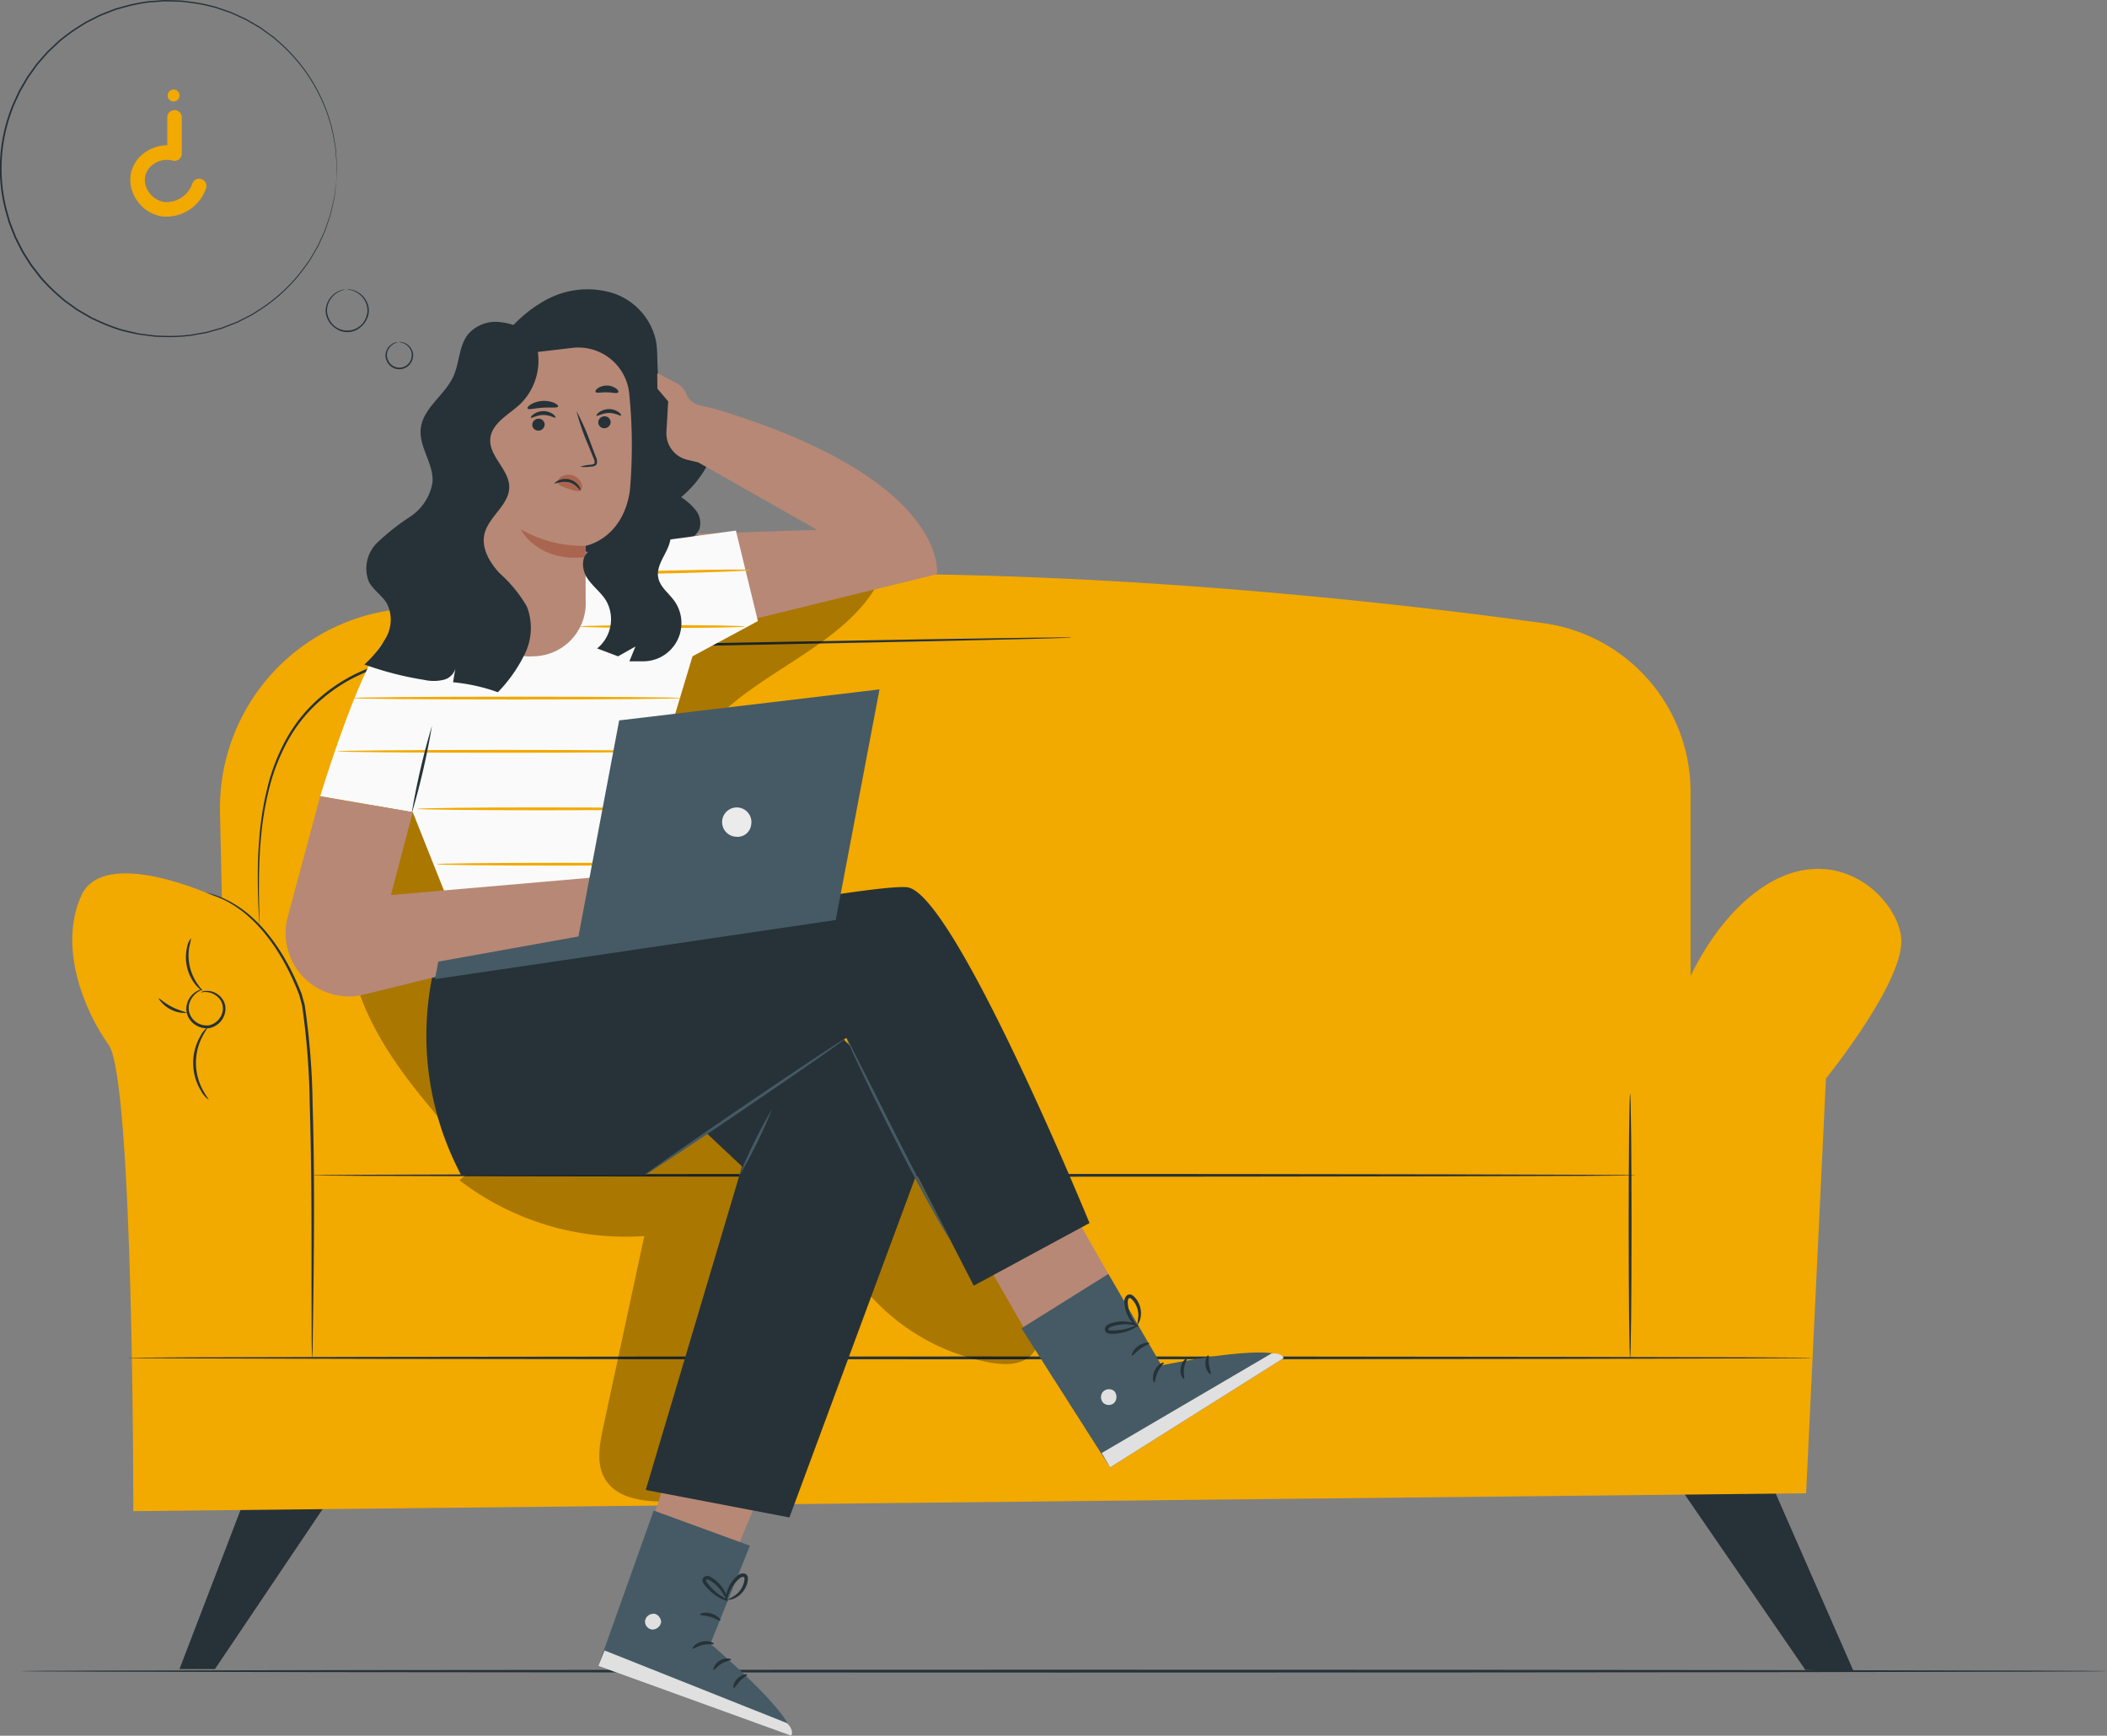 <svg xmlns="http://www.w3.org/2000/svg" width="225" height="185.372" viewBox="0 0 225 185.372">
  <rect x="0" y="0" width="225" height="185.372" fill="#808080" stroke="none"/>
  <g id="Grupo_432" data-name="Grupo 432" transform="translate(-41.578 -161.901)">
    <g id="Floor" transform="translate(43.777 340.222)">
      <g id="Grupo_22" data-name="Grupo 22" transform="translate(0)">
        <g id="Grupo_21" data-name="Grupo 21">
          <path id="Trazado_12" data-name="Trazado 12" d="M268.165,469.091c0,.084-49.879.151-111.4.151-61.537,0-111.405-.067-111.405-.151s49.869-.151,111.405-.151C218.286,468.94,268.165,469.007,268.165,469.091Z" transform="translate(-45.365 -468.94)" fill="#263238"/>
        </g>
      </g>
    </g>
    <g id="Character" transform="translate(49.301 192.786)">
      <g id="Grupo_189" data-name="Grupo 189">
        <g id="Grupo_57" data-name="Grupo 57" transform="translate(0 29.266)">
          <g id="Grupo_23" data-name="Grupo 23" transform="translate(170.697 96.824)">
            <path id="Trazado_13" data-name="Trazado 13" d="M348.789,432.656l14.377,20.906,5.139.121-9.423-21.5Z" transform="translate(-348.789 -432.185)" fill="#263238"/>
          </g>
          <g id="Grupo_24" data-name="Grupo 24" transform="translate(11.441 98.362)">
            <path id="Trazado_14" data-name="Trazado 14" d="M82.149,434.835l-7.574,19.742h3.787l13.229-19.656Z" transform="translate(-74.575 -434.835)" fill="#263238"/>
          </g>
          <g id="Grupo_25" data-name="Grupo 25" transform="translate(15.766 1.131)">
            <path id="Trazado_15" data-name="Trazado 15" d="M82.027,292.9l.555,25.545a6.753,6.753,0,0,0,6.6,6.6l142.982,3.183a6.752,6.752,0,0,0,6.9-6.75V290.711a18.183,18.183,0,0,0-15.7-18.019c-26.174-3.6-80.16-9.134-123.789-1.269A21.353,21.353,0,0,0,82.027,292.9Z" transform="translate(-82.022 -267.419)" fill="#f2a900"/>
          </g>
          <g id="Grupo_26" data-name="Grupo 26" transform="translate(0 32.633)">
            <path id="Trazado_16" data-name="Trazado 16" d="M70,324.57s-11.78-5.452-14.189,0,.268,12.145,2.945,15.893,2.634,49.8,2.634,49.8l178.633-1.909,2.117-44.3s8.567-10.55,8.032-15.1-7.764-11.172-16.063-4.381-10.441,20.979-10.441,20.979L81.248,346.621S81.719,326.681,70,324.57Z" transform="translate(-54.876 -321.66)" fill="#f2a900"/>
          </g>
          <g id="Grupo_28" data-name="Grupo 28" transform="translate(25.624 65.218)">
            <g id="Grupo_27" data-name="Grupo 27">
              <path id="Trazado_17" data-name="Trazado 17" d="M240.348,377.917c0,.084-31.645.152-70.673.152S99,378,99,377.917s31.638-.151,70.679-.151S240.348,377.834,240.348,377.917Z" transform="translate(-98.996 -377.766)" fill="#263238"/>
            </g>
          </g>
          <g id="Grupo_30" data-name="Grupo 30" transform="translate(14.287 35.182)">
            <g id="Grupo_29" data-name="Grupo 29">
              <path id="Trazado_18" data-name="Trazado 18" d="M90.813,375.733a.485.485,0,0,1-.017-.14c0-.111-.01-.246-.017-.411-.014-.362-.026-.9-.031-1.582,0-1.4-.008-3.381-.015-5.818-.007-4.911.035-11.7-.189-19.185a81.794,81.794,0,0,0-.817-10.5l-.307-1.139c-.146-.365-.287-.728-.44-1.079-.307-.7-.62-1.376-.963-2.008a21.218,21.218,0,0,0-2.174-3.344,15.621,15.621,0,0,0-2.307-2.34,12.224,12.224,0,0,0-2.088-1.343,21.091,21.091,0,0,0-1.971-.793.516.516,0,0,1,.138.026l.4.1a8.916,8.916,0,0,1,1.486.556,11.841,11.841,0,0,1,2.141,1.316,15.445,15.445,0,0,1,2.368,2.338,21.1,21.1,0,0,1,2.23,3.36c.351.635.671,1.314.986,2.021.157.353.3.717.451,1.086q.16.583.326,1.181a79.07,79.07,0,0,1,.846,10.548c.224,7.5.149,14.284.1,19.2-.034,2.436-.062,4.417-.082,5.817l-.026,1.581-.012.411A.5.5,0,0,1,90.813,375.733Z" transform="translate(-79.477 -326.048)" fill="#263238"/>
            </g>
          </g>
          <g id="Grupo_32" data-name="Grupo 32" transform="translate(12.171 45.523)">
            <g id="Grupo_31" data-name="Grupo 31">
              <path id="Trazado_19" data-name="Trazado 19" d="M77.4,344.156a.856.856,0,0,1,.475-.148,1.97,1.97,0,0,1,1.31.365,2,2,0,0,1,.639.723,1.815,1.815,0,0,1,.17,1.1,2.161,2.161,0,0,1-1.669,1.781,2.207,2.207,0,0,1-2.206-1.052,1.932,1.932,0,0,1-.282-1.077,2.215,2.215,0,0,1,1.238-1.871.908.908,0,0,1,.482-.121c.007.026-.164.069-.427.225a2.2,2.2,0,0,0-.843.936,1.8,1.8,0,0,0,.07,1.762,1.951,1.951,0,0,0,1.914.9,1.9,1.9,0,0,0,1.448-1.529,1.648,1.648,0,0,0-.66-1.61,1.981,1.981,0,0,0-1.178-.42C77.573,344.124,77.405,344.183,77.4,344.156Z" transform="translate(-75.833 -343.855)" fill="#263238"/>
            </g>
          </g>
          <g id="Grupo_34" data-name="Grupo 34" transform="translate(12.904 49.546)">
            <g id="Grupo_33" data-name="Grupo 33">
              <path id="Trazado_20" data-name="Trazado 20" d="M78.735,358.523a2.772,2.772,0,0,1-.807-.952,5.7,5.7,0,0,1-.07-5.818,2.765,2.765,0,0,1,.785-.971c.039.031-.265.4-.6,1.072a6.1,6.1,0,0,0,.067,5.611C78.462,358.132,78.774,358.491,78.735,358.523Z" transform="translate(-77.094 -350.781)" fill="#263238"/>
            </g>
          </g>
          <g id="Grupo_36" data-name="Grupo 36" transform="translate(12.131 40.045)">
            <g id="Grupo_35" data-name="Grupo 35">
              <path id="Trazado_21" data-name="Trazado 21" d="M76.31,334.423a5.638,5.638,0,0,1-.178.868,5.364,5.364,0,0,0,.847,3.99c.3.444.549.684.515.721s-.321-.159-.686-.592a4.689,4.689,0,0,1-.885-4.167A1.792,1.792,0,0,1,76.31,334.423Z" transform="translate(-75.763 -334.422)" fill="#263238"/>
            </g>
          </g>
          <g id="Grupo_38" data-name="Grupo 38" transform="translate(9.193 46.466)">
            <g id="Grupo_37" data-name="Grupo 37">
              <path id="Trazado_22" data-name="Trazado 22" d="M70.71,345.482c.067-.06.607.485,1.43.908s1.575.564,1.563.653a3.417,3.417,0,0,1-2.994-1.561Z" transform="translate(-70.704 -345.477)" fill="#263238"/>
            </g>
          </g>
          <g id="Grupo_40" data-name="Grupo 40" transform="translate(5.861 84.715)">
            <g id="Grupo_39" data-name="Grupo 39">
              <path id="Trazado_23" data-name="Trazado 23" d="M244.948,411.488c0,.083-40.294.151-89.986.151-49.71,0-89.995-.068-89.995-.151s40.285-.152,89.995-.152C204.654,411.336,244.948,411.4,244.948,411.488Z" transform="translate(-64.967 -411.336)" fill="#263238"/>
            </g>
          </g>
          <g id="Grupo_42" data-name="Grupo 42" transform="translate(166.204 56.669)">
            <g id="Grupo_41" data-name="Grupo 41">
              <path id="Trazado_24" data-name="Trazado 24" d="M341.2,363.046c.083,0,.151,6.308.151,14.089s-.068,14.09-.151,14.09-.152-6.307-.152-14.09S341.12,363.046,341.2,363.046Z" transform="translate(-341.052 -363.046)" fill="#263238"/>
            </g>
          </g>
          <g id="Grupo_44" data-name="Grupo 44" transform="translate(19.808 7.929)">
            <g id="Grupo_43" data-name="Grupo 43">
              <path id="Trazado_25" data-name="Trazado 25" d="M175.876,279.133s-.094.012-.276.021l-.812.03-3.122.088-11.485.265-37.892.762c-3.7.089-7.318.078-10.792.308a36.4,36.4,0,0,0-9.828,1.794,17.37,17.37,0,0,0-7.472,4.9,16.27,16.27,0,0,0-2.288,3.384,21.415,21.415,0,0,0-1.421,3.5,32.8,32.8,0,0,0-1.175,6.407c-.178,1.915-.2,3.575-.208,4.929s.024,2.407.039,3.121c.008.347.013.616.017.812s0,.277,0,.277-.014-.093-.026-.276-.027-.465-.048-.811c-.035-.713-.084-1.766-.1-3.123s-.006-3.019.157-4.944a32.6,32.6,0,0,1,1.139-6.454,21.573,21.573,0,0,1,1.419-3.548,16.428,16.428,0,0,1,2.307-3.442,17.589,17.589,0,0,1,7.567-5,36.53,36.53,0,0,1,9.9-1.827c3.492-.235,7.107-.225,10.806-.314l37.894-.674,11.487-.17,3.123-.031h.813C175.782,279.125,175.876,279.133,175.876,279.133Z" transform="translate(-88.983 -279.123)" fill="#263238"/>
            </g>
          </g>
          <g id="Grupo_46" data-name="Grupo 46" transform="translate(59.196 27.647)">
            <g id="Grupo_45" data-name="Grupo 45" transform="translate(0)">
              <path id="Trazado_26" data-name="Trazado 26" d="M158.58,313.261c.01.026-.193.1-.492.323a2.667,2.667,0,0,0-.9,1.257A2.257,2.257,0,0,0,157.51,317a2.354,2.354,0,0,0,4.246-1.012,2.257,2.257,0,0,0-.686-2.072,2.664,2.664,0,0,0-1.371-.716c-.368-.066-.583-.038-.585-.066a1.216,1.216,0,0,1,.6-.051,2.62,2.62,0,0,1,1.5.677,2.651,2.651,0,0,1,.676.945,2.388,2.388,0,0,1,.137,1.334,2.618,2.618,0,0,1-4.741,1.13,2.39,2.39,0,0,1-.479-1.252,2.649,2.649,0,0,1,.177-1.148,2.622,2.622,0,0,1,1.034-1.281A1.22,1.22,0,0,1,158.58,313.261Z" transform="translate(-156.803 -313.075)" fill="#263238"/>
            </g>
          </g>
          <g id="Grupo_48" data-name="Grupo 48" transform="translate(57.894 32.881)">
            <g id="Grupo_47" data-name="Grupo 47">
              <path id="Trazado_27" data-name="Trazado 27" d="M155.192,332.087a7.143,7.143,0,0,1-.441-1.717,9.955,9.955,0,0,1,.091-4.286,5.876,5.876,0,0,1,2.5-3.45,3.921,3.921,0,0,1,1.216-.493,1.212,1.212,0,0,1,.478-.045,7.194,7.194,0,0,0-1.579.718,5.99,5.99,0,0,0-2.327,3.351,10.863,10.863,0,0,0-.171,4.173C155.1,331.414,155.238,332.077,155.192,332.087Z" transform="translate(-154.559 -322.087)" fill="#263238"/>
            </g>
          </g>
          <g id="Grupo_50" data-name="Grupo 50" transform="translate(58.882 18.861)">
            <g id="Grupo_49" data-name="Grupo 49">
              <path id="Trazado_28" data-name="Trazado 28" d="M158.02,297.948a13.779,13.779,0,0,0-.855,1.281,5.086,5.086,0,0,0,1.495,6.551,13.554,13.554,0,0,0,1.327.782,1.026,1.026,0,0,1-.415-.09,4.366,4.366,0,0,1-1.036-.518,5.053,5.053,0,0,1-1.559-6.829,4.378,4.378,0,0,1,.709-.916C157.883,298.02,158.008,297.935,158.02,297.948Z" transform="translate(-156.261 -297.947)" fill="#263238"/>
            </g>
          </g>
          <g id="Grupo_52" data-name="Grupo 52" transform="translate(54.018 30.433)">
            <g id="Grupo_51" data-name="Grupo 51">
              <path id="Trazado_29" data-name="Trazado 29" d="M153.978,317.927a29.541,29.541,0,0,0-3.15.709,29.432,29.432,0,0,0-2.939,1.338,8.457,8.457,0,0,1,6.089-2.047Z" transform="translate(-147.887 -317.872)" fill="#263238"/>
            </g>
          </g>
          <g id="Grupo_54" data-name="Grupo 54" transform="translate(41.344 58.567)" opacity="0.3">
            <g id="Grupo_53" data-name="Grupo 53">
              <path id="Trazado_30" data-name="Trazado 30" d="M126.063,373.645A29.167,29.167,0,0,0,145.8,379.6l-4.4,20.483c-.391,1.822-.754,3.848.2,5.45,1.335,2.246,4.441,2.47,7.053,2.434,2.909-.04,5.94-.11,8.519-1.457,3.654-1.908,5.614-5.947,7.032-9.817s2.64-8.013,5.557-10.926a22.67,22.67,0,0,0,12.863,7.326c1.455.268,3.1.348,4.266-.563a4.061,4.061,0,0,0,1.2-4.007,11.948,11.948,0,0,0-1.9-3.945l-8.5-13.185c-1.15-1.784-2.408-3.663-4.353-4.514a10.672,10.672,0,0,0-4.919-.5,226.751,226.751,0,0,0-41.16,6.224" transform="translate(-126.063 -366.313)"/>
            </g>
          </g>
          <g id="Grupo_56" data-name="Grupo 56" transform="translate(29.316)" opacity="0.3">
            <g id="Grupo_55" data-name="Grupo 55">
              <path id="Trazado_31" data-name="Trazado 31" d="M162.806,266.012c-3.438,9.083-16.274,11.166-20.782,19.768-4.457,8.505,1.069,19.771-3.523,28.2-1.7,3.123-4.619,5.454-6.28,8.6-1.118,2.117-1.7,4.633-3.5,6.207-2.1,1.834-5.359,1.8-7.885.613a19.489,19.489,0,0,1-6.269-5.442c-3.37-4-6.535-8.317-8.11-13.3-2.71-8.582-.226-18.283,5.211-25.454s13.515-12,22.035-14.9,17.536-3.994,26.5-4.833" transform="translate(-105.354 -265.471)"/>
            </g>
          </g>
        </g>
        <g id="Grupo_188" data-name="Grupo 188" transform="translate(22.778)">
          <g id="Grupo_58" data-name="Grupo 58" transform="translate(22.696)">
            <path id="Trazado_32" data-name="Trazado 32" d="M133.176,221a14.151,14.151,0,0,1,5.208-4.829,9.253,9.253,0,0,1,6.962-.7,6.914,6.914,0,0,1,4.66,5.018c.368,1.861-.128,3.941.833,5.577,1.106,1.882,3.772,2.478,4.708,4.451a4.3,4.3,0,0,1-.281,3.792,11.774,11.774,0,0,1-2.551,2.982,6.337,6.337,0,0,1,1.591,1.432,2.179,2.179,0,0,1,.338,2.033,2.978,2.978,0,0,1-1.721,1.393,17.193,17.193,0,0,1-10.276.965c-.917-.2-1.967-.448-2.722.109" transform="translate(-133.176 -215.079)" fill="#263238"/>
          </g>
          <g id="Grupo_59" data-name="Grupo 59" transform="translate(39.68 8.966)">
            <path id="Trazado_33" data-name="Trazado 33" d="M168.687,234.361l-1.878,5.69,12.7,7.205-12.768.413.955,10.353,24.592-6.037s1.475-10.029-23.6-17.625l-1.764-.415a2,2,0,0,1-1.4-1.217h0a2.151,2.151,0,0,0-1.005-1.12l-2.095-1.093.015,1.662,1.151,1.354-.184,3.212a2.906,2.906,0,0,0,2.231,3.029l1.176.278" transform="translate(-162.419 -230.517)" fill="#b78876"/>
          </g>
          <g id="Grupo_76" data-name="Grupo 76" transform="translate(3.694 25.78)">
            <g id="Grupo_73" data-name="Grupo 73">
              <g id="Grupo_60" data-name="Grupo 60">
                <path id="Trazado_34" data-name="Trazado 34" d="M114.895,267.06a13.892,13.892,0,0,0-7.872,4.554c-2.68,3.416-6.564,16.223-6.564,16.223l9.883,1.708,4.261,10.708s25.232-3.307,23.892-4.635a50.634,50.634,0,0,0-4.1-3.378l5.818-19.343,6.983-3.763-2.349-9.665-14.041,1.9Z" transform="translate(-100.458 -259.469)" fill="#fafafa"/>
              </g>
              <g id="Grupo_62" data-name="Grupo 62" transform="translate(3.424 17.737)">
                <g id="Grupo_61" data-name="Grupo 61">
                  <path id="Trazado_35" data-name="Trazado 35" d="M141.493,290.161c0,.084-7.867.152-17.57.152s-17.571-.068-17.571-.152,7.865-.151,17.571-.151S141.493,290.077,141.493,290.161Z" transform="translate(-106.353 -290.01)" fill="#f2a900"/>
                </g>
              </g>
              <g id="Grupo_64" data-name="Grupo 64" transform="translate(1.849 23.424)">
                <g id="Grupo_63" data-name="Grupo 63">
                  <path id="Trazado_36" data-name="Trazado 36" d="M138.782,299.952c0,.084-7.867.151-17.57.151s-17.571-.067-17.571-.151,7.865-.151,17.571-.151S138.782,299.868,138.782,299.952Z" transform="translate(-103.642 -299.801)" fill="#f2a900"/>
                </g>
              </g>
              <g id="Grupo_66" data-name="Grupo 66" transform="translate(10.373 29.564)">
                <g id="Grupo_65" data-name="Grupo 65">
                  <path id="Trazado_37" data-name="Trazado 37" d="M144.935,310.526c0,.084-5.959.151-13.307.151s-13.309-.067-13.309-.151,5.958-.152,13.309-.152S144.935,310.442,144.935,310.526Z" transform="translate(-118.319 -310.374)" fill="#f2a900"/>
                </g>
              </g>
              <g id="Grupo_68" data-name="Grupo 68" transform="translate(12.416 35.478)">
                <g id="Grupo_67" data-name="Grupo 67">
                  <path id="Trazado_38" data-name="Trazado 38" d="M148.452,320.708c0,.084-5.959.151-13.307.151s-13.308-.067-13.308-.151,5.957-.151,13.308-.151S148.452,320.624,148.452,320.708Z" transform="translate(-121.836 -320.557)" fill="#f2a900"/>
                </g>
              </g>
              <g id="Grupo_70" data-name="Grupo 70" transform="translate(27.75 10.091)">
                <g id="Grupo_69" data-name="Grupo 69">
                  <path id="Trazado_39" data-name="Trazado 39" d="M165.82,277c0,.084-3.936.152-8.79.152s-8.791-.068-8.791-.152,3.935-.151,8.791-.151S165.82,276.912,165.82,277Z" transform="translate(-148.239 -276.844)" fill="#f2a900"/>
                </g>
              </g>
              <g id="Grupo_72" data-name="Grupo 72" transform="translate(28.451 4.163)">
                <g id="Grupo_71" data-name="Grupo 71">
                  <path id="Trazado_40" data-name="Trazado 40" d="M166.966,266.686c0,.084-3.918.243-8.756.356s-8.762.137-8.764.053,3.918-.243,8.757-.356S166.963,266.6,166.966,266.686Z" transform="translate(-149.446 -266.636)" fill="#f2a900"/>
                </g>
              </g>
            </g>
            <g id="Grupo_75" data-name="Grupo 75" transform="translate(9.741 20.841)">
              <g id="Grupo_74" data-name="Grupo 74">
                <path id="Trazado_41" data-name="Trazado 41" d="M119.423,295.354a77.64,77.64,0,0,1-2.182,9.434,77.565,77.565,0,0,1,2.182-9.434Z" transform="translate(-117.231 -295.354)" fill="#263238"/>
              </g>
            </g>
          </g>
          <g id="Grupo_96" data-name="Grupo 96" transform="translate(33.395 119.134)">
            <g id="Grupo_77" data-name="Grupo 77" transform="translate(2.346)">
              <path id="Trazado_42" data-name="Trazado 42" d="M162.991,420.209,155.636,443.4l8.866.89,8.328-20.148Z" transform="translate(-155.636 -420.209)" fill="#b78876"/>
            </g>
            <g id="Grupo_95" data-name="Grupo 95" transform="translate(0 11.307)">
              <g id="Grupo_90" data-name="Grupo 90">
                <g id="Grupo_78" data-name="Grupo 78">
                  <path id="Trazado_43" data-name="Trazado 43" d="M167.785,443.431,163.562,453.9s9.226,7.81,8.634,9.821l-20.6-7.46,5.911-16.586Z" transform="translate(-151.597 -439.678)" fill="#455a64"/>
                </g>
                <g id="Grupo_80" data-name="Grupo 80" transform="translate(4.984 11.019)">
                  <g id="Grupo_79" data-name="Grupo 79">
                    <path id="Trazado_44" data-name="Trazado 44" d="M161.113,458.658a.894.894,0,0,0-.929.749.86.86,0,0,0,.735.927.944.944,0,0,0,.98-.8c0-.44-.436-.943-.871-.88" transform="translate(-160.179 -458.651)" fill="#e0e0e0"/>
                  </g>
                </g>
                <g id="Grupo_81" data-name="Grupo 81" transform="translate(0 14.938)">
                  <path id="Trazado_45" data-name="Trazado 45" d="M151.6,467.048l.661-1.649,19.5,7.768s.772.731.435,1.34Z" transform="translate(-151.597 -465.399)" fill="#e0e0e0"/>
                </g>
                <g id="Grupo_83" data-name="Grupo 83" transform="translate(10.046 13.939)">
                  <g id="Grupo_82" data-name="Grupo 82">
                    <path id="Trazado_46" data-name="Trazado 46" d="M171.185,463.981c-.039.1-.559-.037-1.171.107-.616.128-1.029.472-1.107.4-.086-.053.282-.6,1.026-.762S171.24,463.9,171.185,463.981Z" transform="translate(-168.895 -463.678)" fill="#263238"/>
                  </g>
                </g>
                <g id="Grupo_85" data-name="Grupo 85" transform="translate(12.283 15.792)">
                  <g id="Grupo_84" data-name="Grupo 84">
                    <path id="Trazado_47" data-name="Trazado 47" d="M174.636,466.994c-.012.106-.51.119-1.005.421s-.757.716-.856.675c-.1-.019.044-.632.667-1S174.669,466.9,174.636,466.994Z" transform="translate(-172.746 -466.869)" fill="#263238"/>
                  </g>
                </g>
                <g id="Grupo_87" data-name="Grupo 87" transform="translate(14.42 17.475)">
                  <g id="Grupo_86" data-name="Grupo 86">
                    <path id="Trazado_48" data-name="Trazado 48" d="M176.47,471.239c-.1-.012-.057-.565.4-1.022s1.007-.506,1.019-.407c.027.1-.385.288-.756.669S176.573,471.266,176.47,471.239Z" transform="translate(-176.426 -469.767)" fill="#263238"/>
                  </g>
                </g>
                <g id="Grupo_89" data-name="Grupo 89" transform="translate(10.852 10.908)">
                  <g id="Grupo_88" data-name="Grupo 88">
                    <path id="Trazado_49" data-name="Trazado 49" d="M172.465,459.3c-.075.077-.487-.229-1.069-.4s-1.091-.149-1.112-.254.535-.31,1.218-.1S172.543,459.239,172.465,459.3Z" transform="translate(-170.283 -458.46)" fill="#263238"/>
                  </g>
                </g>
              </g>
              <g id="Grupo_92" data-name="Grupo 92" transform="translate(11.12 6.98)">
                <g id="Grupo_91" data-name="Grupo 91">
                  <path id="Trazado_50" data-name="Trazado 50" d="M173.471,454.336a2.048,2.048,0,0,1-1.03-.379,4.961,4.961,0,0,1-.959-.722,5.135,5.135,0,0,1-.479-.529,1.344,1.344,0,0,1-.224-.355.466.466,0,0,1,.148-.552.589.589,0,0,1,.524-.07,1.434,1.434,0,0,1,.367.193,3.912,3.912,0,0,1,.562.452,3.861,3.861,0,0,1,.725.969,1.832,1.832,0,0,1,.3,1.058c-.058.017-.176-.382-.53-.924a4.36,4.36,0,0,0-.732-.851,4.07,4.07,0,0,0-.526-.4c-.2-.136-.382-.205-.473-.128-.034.03-.042.044-.019.124a1.1,1.1,0,0,0,.165.26,5.686,5.686,0,0,0,.432.509,6.07,6.07,0,0,0,.859.743A7.7,7.7,0,0,1,173.471,454.336Z" transform="translate(-170.744 -451.697)" fill="#263238"/>
                </g>
              </g>
              <g id="Grupo_94" data-name="Grupo 94" transform="translate(13.618 6.706)">
                <g id="Grupo_93" data-name="Grupo 93">
                  <path id="Trazado_51" data-name="Trazado 51" d="M175.091,454.235a1.746,1.746,0,0,1,.089-1.095,3.556,3.556,0,0,1,1.04-1.61.9.9,0,0,1,.846-.282.512.512,0,0,1,.327.444,1.488,1.488,0,0,1-.031.416,2.407,2.407,0,0,1-.251.695,2.522,2.522,0,0,1-.826.907c-.6.388-1.059.356-1.055.319a8.977,8.977,0,0,0,.9-.531,2.52,2.52,0,0,0,.677-.851,2.249,2.249,0,0,0,.2-.6c.048-.231.029-.437-.061-.444a.626.626,0,0,0-.483.207,3.684,3.684,0,0,0-.458.467,3.957,3.957,0,0,0-.573.957C175.18,453.824,175.151,454.239,175.091,454.235Z" transform="translate(-175.045 -451.224)" fill="#263238"/>
                </g>
              </g>
            </g>
          </g>
          <g id="Grupo_116" data-name="Grupo 116" transform="translate(71.001 91.253)">
            <g id="Grupo_97" data-name="Grupo 97">
              <path id="Trazado_52" data-name="Trazado 52" d="M216.349,378.251l10.976,19.077,8.979-5.76L225.281,372.2Z" transform="translate(-216.349 -372.201)" fill="#b78876"/>
            </g>
            <g id="Grupo_115" data-name="Grupo 115" transform="translate(7.583 13.916)">
              <g id="Grupo_110" data-name="Grupo 110">
                <g id="Grupo_98" data-name="Grupo 98">
                  <path id="Trazado_53" data-name="Trazado 53" d="M238.679,396.163l5.67,9.765s11.83-2.483,13.053-.781L238.863,416.82,229.4,401.967Z" transform="translate(-229.405 -396.163)" fill="#455a64"/>
                </g>
                <g id="Grupo_100" data-name="Grupo 100" transform="translate(8.487 12.314)">
                  <g id="Grupo_99" data-name="Grupo 99">
                    <path id="Trazado_54" data-name="Trazado 54" d="M244.237,417.622a.894.894,0,0,0,.021,1.194.86.86,0,0,0,1.183-.01.943.943,0,0,0-.028-1.264.892.892,0,0,0-1.229.147" transform="translate(-244.019 -417.365)" fill="#e0e0e0"/>
                  </g>
                </g>
                <g id="Grupo_101" data-name="Grupo 101" transform="translate(8.564 8.487)">
                  <path id="Trazado_55" data-name="Trazado 55" d="M245.044,422.946l-.894-1.534,18.109-10.618s1.052-.161,1.324.479Z" transform="translate(-244.15 -410.776)" fill="#e0e0e0"/>
                </g>
                <g id="Grupo_103" data-name="Grupo 103" transform="translate(14.034 9.461)">
                  <g id="Grupo_102" data-name="Grupo 102">
                    <path id="Trazado_56" data-name="Trazado 56" d="M254.72,412.473c.054.093-.373.419-.635.99-.278.565-.26,1.1-.366,1.118-.095.035-.3-.591.029-1.278S254.687,412.378,254.72,412.473Z" transform="translate(-253.568 -412.453)" fill="#263238"/>
                  </g>
                </g>
                <g id="Grupo_105" data-name="Grupo 105" transform="translate(16.966 9.049)">
                  <g id="Grupo_104" data-name="Grupo 104">
                    <path id="Trazado_57" data-name="Trazado 57" d="M259.287,411.757c.076.075-.22.476-.286,1.052-.083.575.1,1.038.008,1.09-.076.068-.473-.423-.377-1.138S259.231,411.672,259.287,411.757Z" transform="translate(-258.617 -411.745)" fill="#263238"/>
                  </g>
                </g>
                <g id="Grupo_107" data-name="Grupo 107" transform="translate(19.63 8.69)">
                  <g id="Grupo_106" data-name="Grupo 106">
                    <path id="Trazado_58" data-name="Trazado 58" d="M263.781,413.129c-.07.071-.481-.3-.561-.944s.22-1.106.306-1.055-.009.481.064,1.008S263.865,413.064,263.781,413.129Z" transform="translate(-263.205 -411.126)" fill="#263238"/>
                  </g>
                </g>
                <g id="Grupo_109" data-name="Grupo 109" transform="translate(11.77 7.339)">
                  <g id="Grupo_108" data-name="Grupo 108">
                    <path id="Trazado_59" data-name="Trazado 59" d="M251.547,408.86c.014.107-.48.243-.97.6s-.787.77-.883.722c-.094-.033.084-.613.667-1.025S251.547,408.761,251.547,408.86Z" transform="translate(-249.671 -408.8)" fill="#263238"/>
                  </g>
                </g>
              </g>
              <g id="Grupo_112" data-name="Grupo 112" transform="translate(8.899 5.069)">
                <g id="Grupo_111" data-name="Grupo 111">
                  <path id="Trazado_60" data-name="Trazado 60" d="M248.295,405.272c.024.037-.3.318-.932.58a4.9,4.9,0,0,1-1.159.313,5.153,5.153,0,0,1-.711.053,1.341,1.341,0,0,1-.418-.042.466.466,0,0,1-.345-.455.589.589,0,0,1,.267-.457,1.43,1.43,0,0,1,.379-.171,3.871,3.871,0,0,1,1.912-.143,1.83,1.83,0,0,1,1.02.411c-.022.056-.41-.1-1.055-.149a4.386,4.386,0,0,0-1.121.055,4.12,4.12,0,0,0-.637.171c-.229.072-.4.176-.392.3,0,.045.009.06.086.091a1.112,1.112,0,0,0,.307.03,5.646,5.646,0,0,0,.667-.028,6.05,6.05,0,0,0,1.115-.221A7.514,7.514,0,0,1,248.295,405.272Z" transform="translate(-244.728 -404.891)" fill="#263238"/>
                </g>
              </g>
              <g id="Grupo_114" data-name="Grupo 114" transform="translate(10.985 2.187)">
                <g id="Grupo_113" data-name="Grupo 113">
                  <path id="Trazado_61" data-name="Trazado 61" d="M249.764,403.4c-.023.034-.407-.177-.81-.743a3.548,3.548,0,0,1-.632-1.809.906.906,0,0,1,.3-.842.512.512,0,0,1,.551.015,1.472,1.472,0,0,1,.31.281,2.417,2.417,0,0,1,.394.625,2.524,2.524,0,0,1,.207,1.209c-.06.709-.369,1.055-.4,1.029a9.13,9.13,0,0,0,.133-1.036,2.534,2.534,0,0,0-.256-1.057,2.274,2.274,0,0,0-.355-.526c-.153-.178-.327-.291-.388-.224a.625.625,0,0,0-.134.508,3.582,3.582,0,0,0,.087.648,3.95,3.95,0,0,0,.4,1.04C249.495,403.074,249.8,403.352,249.764,403.4Z" transform="translate(-248.32 -399.929)" fill="#263238"/>
                </g>
              </g>
            </g>
          </g>
          <g id="Grupo_125" data-name="Grupo 125" transform="translate(15.028 61.93)">
            <g id="Grupo_117" data-name="Grupo 117" transform="translate(0 1.922)">
              <path id="Trazado_62" data-name="Trazado 62" d="M143.274,355.782l21.554-14.657,13.6,26.467,12.363-6.69s-14.237-34.715-19.348-35.836c-2.864-.628-35.7,5.643-35.7,5.643l-3.669-1.845-9.288-1.13-.593,1.5a31.7,31.7,0,0,0,1.031,25.625l.452.92Z" transform="translate(-119.973 -325.022)" fill="#263238"/>
            </g>
            <g id="Grupo_118" data-name="Grupo 118" transform="translate(13.159)">
              <path id="Trazado_63" data-name="Trazado 63" d="M145.206,336.064c.161.727,17.978,17.41,17.978,17.41L152.9,388.023l15.344,2.935,15.407-41.62-28.161-27.626-12.861,5.414Z" transform="translate(-142.631 -321.713)" fill="#263238"/>
            </g>
            <g id="Grupo_120" data-name="Grupo 120" transform="translate(23.301 18.024)">
              <g id="Grupo_119" data-name="Grupo 119">
                <path id="Trazado_64" data-name="Trazado 64" d="M181.647,352.748c.046.069-4.74,3.406-10.691,7.453s-10.815,7.273-10.862,7.2,4.74-3.406,10.692-7.454S181.6,352.679,181.647,352.748Z" transform="translate(-160.093 -352.747)" fill="#455a64"/>
              </g>
            </g>
            <g id="Grupo_122" data-name="Grupo 122" transform="translate(44.853 18.025)">
              <g id="Grupo_121" data-name="Grupo 121">
                <path id="Trazado_65" data-name="Trazado 65" d="M208.268,374.286a5.733,5.733,0,0,1-.52-.8c-.322-.523-.763-1.292-1.3-2.246-1.072-1.912-2.5-4.583-4.014-7.566s-2.841-5.7-3.778-7.687c-.468-.991-.84-1.8-1.09-2.356a5.5,5.5,0,0,1-.359-.883,5.941,5.941,0,0,1,.465.832l1.176,2.313,3.855,7.643c1.512,2.981,2.91,5.664,3.932,7.6l1.217,2.291A5.73,5.73,0,0,1,208.268,374.286Z" transform="translate(-197.203 -352.749)" fill="#455a64"/>
              </g>
            </g>
            <g id="Grupo_124" data-name="Grupo 124" transform="translate(33.359 25.593)">
              <g id="Grupo_123" data-name="Grupo 123">
                <path id="Trazado_66" data-name="Trazado 66" d="M180.988,365.781a54.329,54.329,0,0,1-3.569,7.271,54.238,54.238,0,0,1,3.569-7.271Z" transform="translate(-177.413 -365.78)" fill="#455a64"/>
              </g>
            </g>
          </g>
          <g id="Grupo_126" data-name="Grupo 126" transform="translate(0 54.149)">
            <path id="Trazado_67" data-name="Trazado 67" d="M97.791,308.315l-3.463,12.871a6.751,6.751,0,0,0,.576,4.956h0a6.751,6.751,0,0,0,7.466,3.377l27.615-6.8L127.1,316.98l-21.755,1.886,2.33-8.843Z" transform="translate(-94.097 -308.315)" fill="#b78876"/>
          </g>
          <g id="Grupo_129" data-name="Grupo 129" transform="translate(15.945 42.741)">
            <g id="Grupo_127" data-name="Grupo 127">
              <path id="Trazado_68" data-name="Trazado 68" d="M121.551,319.617l.36-1.871,14.965-2.689,4.349-23.074,27.8-3.311L164.351,313.3Z" transform="translate(-121.551 -288.672)" fill="#455a64"/>
            </g>
            <g id="Grupo_128" data-name="Grupo 128" transform="translate(31.097 12.671)">
              <path id="Trazado_69" data-name="Trazado 69" d="M176.153,313.554a1.565,1.565,0,1,1,1.612-1.267A1.458,1.458,0,0,1,176.153,313.554Z" transform="translate(-175.094 -310.49)" fill="#ebebeb"/>
            </g>
          </g>
          <g id="Grupo_187" data-name="Grupo 187" transform="translate(8.411 3.485)">
            <g id="Grupo_184" data-name="Grupo 184" transform="translate(11.6 2.744)">
              <g id="Grupo_134" data-name="Grupo 134">
                <g id="Grupo_133" data-name="Grupo 133">
                  <g id="Grupo_132" data-name="Grupo 132">
                    <g id="Grupo_131" data-name="Grupo 131">
                      <g id="Grupo_130" data-name="Grupo 130">
                        <path id="Trazado_70" data-name="Trazado 70" d="M128.553,227.09l.053,1.668.626,24.978a5.359,5.359,0,0,0,5.728,5.045h0a5.662,5.662,0,0,0,5.629-5.49c-.027-3.076,0-6.314,0-6.314s3.955-.7,4.715-5.883a55.256,55.256,0,0,0-.057-10.233,5.459,5.459,0,0,0-6.08-5.019Z" transform="translate(-128.553 -225.804)" fill="#b78876"/>
                      </g>
                    </g>
                  </g>
                </g>
              </g>
              <g id="Grupo_146" data-name="Grupo 146" transform="translate(13.186 6.579)">
                <g id="Grupo_139" data-name="Grupo 139" transform="translate(0.184 0.767)">
                  <g id="Grupo_138" data-name="Grupo 138">
                    <g id="Grupo_137" data-name="Grupo 137">
                      <g id="Grupo_136" data-name="Grupo 136">
                        <g id="Grupo_135" data-name="Grupo 135">
                          <path id="Trazado_71" data-name="Trazado 71" d="M152.9,239.044a.663.663,0,0,1-.632.676.634.634,0,0,1-.69-.589.663.663,0,0,1,.631-.677A.635.635,0,0,1,152.9,239.044Z" transform="translate(-151.575 -238.451)" fill="#263238"/>
                        </g>
                      </g>
                    </g>
                  </g>
                </g>
                <g id="Grupo_145" data-name="Grupo 145">
                  <g id="Grupo_144" data-name="Grupo 144">
                    <g id="Grupo_143" data-name="Grupo 143">
                      <g id="Grupo_142" data-name="Grupo 142">
                        <g id="Grupo_141" data-name="Grupo 141">
                          <g id="Grupo_140" data-name="Grupo 140">
                            <path id="Trazado_72" data-name="Trazado 72" d="M153.878,237.813c-.081.087-.588-.279-1.3-.268s-1.232.373-1.31.286c-.038-.038.044-.2.269-.364a1.817,1.817,0,0,1,1.048-.337,1.752,1.752,0,0,1,1.037.322C153.842,237.618,153.918,237.774,153.878,237.813Z" transform="translate(-151.257 -237.131)" fill="#263238"/>
                          </g>
                        </g>
                      </g>
                    </g>
                  </g>
                </g>
              </g>
              <g id="Grupo_158" data-name="Grupo 158" transform="translate(6.175 6.793)">
                <g id="Grupo_151" data-name="Grupo 151" transform="translate(0.154 0.809)">
                  <g id="Grupo_150" data-name="Grupo 150">
                    <g id="Grupo_149" data-name="Grupo 149">
                      <g id="Grupo_148" data-name="Grupo 148">
                        <g id="Grupo_147" data-name="Grupo 147">
                          <path id="Trazado_73" data-name="Trazado 73" d="M140.772,239.486a.664.664,0,0,1-.631.677.634.634,0,0,1-.691-.59.662.662,0,0,1,.631-.677A.635.635,0,0,1,140.772,239.486Z" transform="translate(-139.45 -238.894)" fill="#263238"/>
                        </g>
                      </g>
                    </g>
                  </g>
                </g>
                <g id="Grupo_157" data-name="Grupo 157">
                  <g id="Grupo_156" data-name="Grupo 156">
                    <g id="Grupo_155" data-name="Grupo 155">
                      <g id="Grupo_154" data-name="Grupo 154">
                        <g id="Grupo_153" data-name="Grupo 153">
                          <g id="Grupo_152" data-name="Grupo 152">
                            <path id="Trazado_74" data-name="Trazado 74" d="M141.806,238.183c-.081.088-.589-.278-1.3-.268s-1.232.373-1.311.287c-.038-.038.043-.2.27-.364a1.821,1.821,0,0,1,1.048-.336,1.752,1.752,0,0,1,1.037.321C141.769,237.988,141.845,238.144,141.806,238.183Z" transform="translate(-139.185 -237.501)" fill="#263238"/>
                          </g>
                        </g>
                      </g>
                    </g>
                  </g>
                </g>
              </g>
              <g id="Grupo_164" data-name="Grupo 164" transform="translate(11.043 6.795)">
                <g id="Grupo_163" data-name="Grupo 163">
                  <g id="Grupo_162" data-name="Grupo 162">
                    <g id="Grupo_161" data-name="Grupo 161">
                      <g id="Grupo_160" data-name="Grupo 160">
                        <g id="Grupo_159" data-name="Grupo 159">
                          <path id="Trazado_75" data-name="Trazado 75" d="M147.971,243.445a4.721,4.721,0,0,1,1.156-.222c.182-.021.354-.059.383-.184a.927.927,0,0,0-.128-.539q-.264-.659-.555-1.38a23.813,23.813,0,0,1-1.252-3.615,23.924,23.924,0,0,1,1.54,3.5q.279.727.532,1.39a1.056,1.056,0,0,1,.1.714.46.46,0,0,1-.3.27,1.25,1.25,0,0,1-.309.046A4.644,4.644,0,0,1,147.971,243.445Z" transform="translate(-147.568 -237.504)" fill="#263238"/>
                        </g>
                      </g>
                    </g>
                  </g>
                </g>
              </g>
              <g id="Grupo_169" data-name="Grupo 169" transform="translate(5.093 19.406)">
                <g id="Grupo_168" data-name="Grupo 168">
                  <g id="Grupo_167" data-name="Grupo 167">
                    <g id="Grupo_166" data-name="Grupo 166">
                      <g id="Grupo_165" data-name="Grupo 165">
                        <path id="Trazado_76" data-name="Trazado 76" d="M144.267,260.985a13.155,13.155,0,0,1-6.945-1.767s1.721,3.532,6.889,2.988Z" transform="translate(-137.322 -259.218)" fill="#aa6550"/>
                      </g>
                    </g>
                  </g>
                </g>
              </g>
              <g id="Grupo_174" data-name="Grupo 174" transform="translate(5.815 5.7)">
                <g id="Grupo_173" data-name="Grupo 173">
                  <g id="Grupo_172" data-name="Grupo 172">
                    <g id="Grupo_171" data-name="Grupo 171">
                      <g id="Grupo_170" data-name="Grupo 170">
                        <path id="Trazado_77" data-name="Trazado 77" d="M141.833,236.218c-.08.19-.787.066-1.627.128-.842.045-1.528.258-1.631.08-.046-.085.08-.262.362-.437a2.837,2.837,0,0,1,2.482-.158C141.72,235.969,141.868,236.128,141.833,236.218Z" transform="translate(-138.566 -235.618)" fill="#263238"/>
                      </g>
                    </g>
                  </g>
                </g>
              </g>
              <g id="Grupo_179" data-name="Grupo 179" transform="translate(13.078 4.061)">
                <g id="Grupo_178" data-name="Grupo 178">
                  <g id="Grupo_177" data-name="Grupo 177">
                    <g id="Grupo_176" data-name="Grupo 176">
                      <g id="Grupo_175" data-name="Grupo 175">
                        <path id="Trazado_78" data-name="Trazado 78" d="M153.5,233.521c-.124.163-.617,0-1.208,0-.591-.022-1.09.121-1.207-.047-.052-.081.026-.245.242-.4a1.748,1.748,0,0,1,1.946.038C153.485,233.274,153.556,233.44,153.5,233.521Z" transform="translate(-151.07 -232.795)" fill="#263238"/>
                      </g>
                    </g>
                  </g>
                </g>
              </g>
              <g id="Grupo_181" data-name="Grupo 181" transform="translate(9.041 13.575)">
                <g id="Grupo_180" data-name="Grupo 180">
                  <path id="Trazado_79" data-name="Trazado 79" d="M146.447,250.923a1.181,1.181,0,0,1-.621-.064c-.2-.059-.394-.112-.555-.165s-.346-.125-.544-.2a1.186,1.186,0,0,1-.537-.319c-.123-.161-.1-.441.181-.689a1.5,1.5,0,0,1,2.342.776C146.789,250.628,146.642,250.866,146.447,250.923Z" transform="translate(-144.12 -249.178)" fill="#aa6550"/>
                </g>
              </g>
              <g id="Grupo_183" data-name="Grupo 183" transform="translate(8.695 14.032)">
                <g id="Grupo_182" data-name="Grupo 182">
                  <path id="Trazado_80" data-name="Trazado 80" d="M146.3,251.189c-.069.048-.416-.664-1.25-.879a3,3,0,0,0-1.518.171c-.024-.028.095-.19.377-.335a1.757,1.757,0,0,1,2.221.568C146.3,250.977,146.33,251.176,146.3,251.189Z" transform="translate(-143.524 -249.964)" fill="#263238"/>
                </g>
              </g>
            </g>
            <g id="Grupo_185" data-name="Grupo 185">
              <path id="Trazado_81" data-name="Trazado 81" d="M126.159,221.74a6.51,6.51,0,0,1-.937,8.122c-1.236,1.151-3.075,2.048-3.2,3.733-.139,1.865,2.022,3.26,2.025,5.131,0,1.924-2.216,3.149-2.647,5.023-.347,1.508.554,3.021,1.6,4.164a14.421,14.421,0,0,1,2.929,3.572,6.314,6.314,0,0,1-.177,4.974,15.675,15.675,0,0,1-2.919,4.179,19.483,19.483,0,0,0-4.786-1.065q.154-.925.307-1.85a1.707,1.707,0,0,1-1.249,1.57,4.567,4.567,0,0,1-2.134.027,34.648,34.648,0,0,1-6.39-1.643,11.441,11.441,0,0,0,2.335-2.917,3.877,3.877,0,0,0,.064-3.6c-.51-.868-1.451-1.426-1.92-2.316a3.843,3.843,0,0,1,.876-4.162,24.777,24.777,0,0,1,3.544-2.8,5.445,5.445,0,0,0,2.378-3.691c.125-1.954-1.456-3.735-1.263-5.684.221-2.219,2.568-3.576,3.489-5.607.667-1.47.577-3.283,1.6-4.531a3.9,3.9,0,0,1,3.21-1.278,7.226,7.226,0,0,1,3.347,1.177" transform="translate(-108.579 -221.08)" fill="#263238"/>
            </g>
            <g id="Grupo_186" data-name="Grupo 186" transform="translate(23.347 18.532)">
              <path id="Trazado_82" data-name="Trazado 82" d="M149.5,258.929c-.934.515-.88,1.933-.311,2.836s1.483,1.546,2.045,2.453a4.011,4.011,0,0,1-.945,5.119l2.231.844.487-.275,1.369-.775-.643,1.582h1.428a4.081,4.081,0,0,0,3.354-6.472c-.588-.813-1.5-1.46-1.7-2.443-.239-1.185.656-2.261,1.1-3.388a4.79,4.79,0,0,0-1.558-5.421" transform="translate(-148.779 -252.989)" fill="#263238"/>
            </g>
          </g>
        </g>
      </g>
    </g>
    <g id="Speech_Bubble" data-name="Speech Bubble" transform="translate(41.578 161.901)">
      <g id="Grupo_203" data-name="Grupo 203">
        <g id="Grupo_194" data-name="Grupo 194" transform="translate(13.911 9.564)">
          <g id="Grupo_191" data-name="Grupo 191" transform="translate(0 2.201)">
            <g id="Grupo_190" data-name="Grupo 190">
              <path id="Trazado_83" data-name="Trazado 83" d="M70.593,182.236a.777.777,0,0,1,.441.7V186.8a.776.776,0,0,1-.987.747,2.414,2.414,0,0,0-1.894.29,2.172,2.172,0,0,0-1.032,1.38,2.22,2.22,0,0,0,.395,1.689,2.477,2.477,0,0,0,1.6,1.058A2.91,2.91,0,0,0,72.154,190a.777.777,0,0,1,1.48.472,4.476,4.476,0,0,1-4.767,3.03,4.009,4.009,0,0,1-2.63-1.709,3.781,3.781,0,0,1-.638-2.888,3.727,3.727,0,0,1,1.747-2.392,4.064,4.064,0,0,1,2.134-.6v-2.981a.777.777,0,0,1,1.113-.7Z" transform="translate(-65.53 -182.16)" fill="#f2a900"/>
            </g>
          </g>
          <g id="Grupo_193" data-name="Grupo 193" transform="translate(3.994)">
            <g id="Grupo_192" data-name="Grupo 192">
              <path id="Trazado_84" data-name="Trazado 84" d="M72.407,179.021a.635.635,0,1,1,.652.619A.635.635,0,0,1,72.407,179.021Z" transform="translate(-72.407 -178.37)" fill="#f2a900"/>
            </g>
          </g>
        </g>
        <g id="Grupo_202" data-name="Grupo 202">
          <g id="Grupo_196" data-name="Grupo 196" transform="translate(34.779 30.902)">
            <g id="Grupo_195" data-name="Grupo 195">
              <path id="Trazado_85" data-name="Trazado 85" d="M103.535,215.134c0,.018-.193.03-.511.16a2.359,2.359,0,0,0-1.078.925,2.25,2.25,0,0,0-.333.922,1.955,1.955,0,0,0,.195,1.092,2.135,2.135,0,0,0,4-.237,1.957,1.957,0,0,0,.064-1.108,2.243,2.243,0,0,0-.44-.876,2.362,2.362,0,0,0-1.179-.79c-.331-.092-.527-.08-.526-.1a.433.433,0,0,1,.141-.012.872.872,0,0,1,.171.009,1.328,1.328,0,0,1,.231.038,2.4,2.4,0,0,1,1.737,1.7,2.081,2.081,0,0,1-.053,1.191,2.433,2.433,0,0,1-.747,1.083,2.15,2.15,0,0,1-2.665.158,2.428,2.428,0,0,1-.869-.987,2.079,2.079,0,0,1-.194-1.176A2.4,2.4,0,0,1,103,215.233a1.353,1.353,0,0,1,.225-.065.873.873,0,0,1,.168-.029A.456.456,0,0,1,103.535,215.134Z" transform="translate(-101.461 -215.11)" fill="#263238"/>
            </g>
          </g>
          <g id="Grupo_198" data-name="Grupo 198" transform="translate(41.171 36.522)">
            <g id="Grupo_197" data-name="Grupo 197">
              <path id="Trazado_86" data-name="Trazado 86" d="M113.8,224.808c0,.016-.121.027-.318.112a1.491,1.491,0,0,0-.664.583,1.26,1.26,0,0,0-.08,1.243,1.317,1.317,0,0,0,2.464-.146,1.259,1.259,0,0,0-.226-1.225,1.5,1.5,0,0,0-.729-.5c-.206-.061-.329-.058-.328-.074a.7.7,0,0,1,.344.011,1.469,1.469,0,0,1,.8.487,1.491,1.491,0,0,1,.312.585,1.335,1.335,0,0,1-.032.765,1.463,1.463,0,0,1-2.747.163,1.335,1.335,0,0,1-.121-.756,1.515,1.515,0,0,1,.98-1.2A.707.707,0,0,1,113.8,224.808Z" transform="translate(-112.468 -224.787)" fill="#263238"/>
            </g>
          </g>
          <g id="Grupo_201" data-name="Grupo 201">
            <g id="Grupo_200" data-name="Grupo 200">
              <g id="Grupo_199" data-name="Grupo 199">
                <path id="Trazado_87" data-name="Trazado 87" d="M77.492,181.314s0-.1,0-.292.009-.481.015-.854c0-.188.008-.4.013-.628s-.035-.483-.053-.757-.045-.568-.069-.882a3.11,3.11,0,0,0-.064-.484l-.092-.511A17.08,17.08,0,0,0,75.634,172a17.845,17.845,0,0,0-4.139-5.417l-.726-.635c-.257-.2-.53-.384-.8-.58l-.408-.292a3.408,3.408,0,0,0-.423-.279l-.891-.517c-.15-.086-.3-.177-.453-.26l-.48-.219-.975-.444c-.332-.139-.682-.24-1.028-.364l-.523-.178c-.088-.029-.175-.063-.264-.087l-.272-.063a16.506,16.506,0,0,0-2.233-.437c-.383-.044-.768-.112-1.158-.136l-1.184-.031c-.2,0-.4-.019-.6-.008l-.6.045c-.4.034-.809.049-1.214.1a18.958,18.958,0,0,0-2.431.512l-.608.171c-.1.029-.2.055-.3.088l-.3.116-1.194.465c-.393.175-.772.384-1.162.576-.191.1-.394.187-.578.3l-.555.352a20.022,20.022,0,0,0-2.155,1.559l-.984.927-.247.233c-.077.082-.15.17-.226.255l-.45.513-.452.516-.4.558-.4.562-.2.282c-.062.1-.117.2-.177.3l-.7,1.209-.587,1.281a17.707,17.707,0,0,0-.878,11.242l.38,1.357.508,1.3.127.323.157.31.312.618.313.614.367.58.365.578.184.287.208.269.828,1.068A20.1,20.1,0,0,0,47.9,193.4l.494.434c.164.145.351.26.524.391.355.25.7.516,1.058.749l1.108.645.275.16c.094.048.192.089.287.134l.574.263a18.989,18.989,0,0,0,2.322.882c.393.113.792.191,1.184.288l.588.138c.2.042.4.056.592.085l1.175.152c.39.037.78.029,1.165.046a16.567,16.567,0,0,0,2.274-.086l.279-.02c.092-.01.184-.03.275-.045l.545-.095c.36-.069.722-.113,1.072-.2l1.032-.288.508-.141.488-.187.96-.372a3.513,3.513,0,0,0,.461-.21l.448-.226c.3-.152.594-.292.878-.449l.816-.515a17.85,17.85,0,0,0,4.928-4.71c.147-.206.3-.4.434-.606l.362-.62.349-.6c.055-.1.117-.192.166-.291l.138-.3.519-1.128c.155-.363.259-.725.382-1.059l.17-.491a3.034,3.034,0,0,0,.139-.468q.11-.46.205-.861c.06-.267.128-.512.17-.739s.059-.437.084-.623q.077-.553.117-.846c.027-.19.046-.288.046-.288s-.007.1-.029.29l-.1.849q-.034.28-.077.626c-.039.228-.1.474-.163.743s-.128.556-.2.865a3.088,3.088,0,0,1-.136.471q-.08.24-.167.493c-.12.336-.222.7-.376,1.066l-.515,1.136-.136.3c-.048.1-.11.195-.165.293l-.347.6-.361.624c-.137.2-.286.4-.433.61a17.884,17.884,0,0,1-4.941,4.755l-.82.52c-.286.159-.585.3-.883.455l-.451.228a3.561,3.561,0,0,1-.463.213l-.966.378c-.163.062-.326.13-.491.189l-.512.143-1.039.292c-.352.088-.717.134-1.08.2l-.549.1c-.092.015-.184.035-.276.046l-.281.021a16.825,16.825,0,0,1-2.292.091c-.388-.016-.782-.008-1.174-.044l-1.185-.152c-.2-.029-.4-.044-.6-.085L55.7,197.5c-.395-.1-.8-.175-1.194-.289a18.928,18.928,0,0,1-2.343-.886l-.58-.264c-.1-.045-.2-.087-.29-.135l-.278-.161-1.118-.65c-.364-.235-.71-.5-1.069-.754-.175-.132-.364-.248-.529-.394l-.5-.437a20.319,20.319,0,0,1-1.906-1.891l-.836-1.077-.21-.271L44.659,190l-.369-.583-.371-.585-.316-.62-.315-.623-.159-.313L43,186.945l-.512-1.316q-.192-.682-.384-1.369a17.855,17.855,0,0,1,.886-11.346l.592-1.293.71-1.22c.06-.1.116-.2.179-.3l.2-.285.408-.567.409-.563.456-.521.455-.518c.076-.086.15-.174.228-.257l.25-.235.993-.934a20.223,20.223,0,0,1,2.176-1.572l.56-.354c.186-.119.39-.2.583-.307.394-.193.776-.4,1.173-.58l1.205-.469.3-.116c.1-.034.205-.059.308-.089l.613-.171a19.076,19.076,0,0,1,2.452-.512c.409-.051.819-.066,1.224-.1l.606-.044c.2-.01.4.007.6.009l1.193.034c.394.026.781.094,1.167.139a16.76,16.76,0,0,1,2.25.445l.274.064c.09.025.178.059.266.088l.527.181c.347.125.7.228,1.035.369l.981.45.483.222c.155.084.3.176.456.263l.9.523a3.5,3.5,0,0,1,.425.282l.409.3c.27.2.544.385.8.586l.729.641a17.875,17.875,0,0,1,4.144,5.463,17.032,17.032,0,0,1,1.588,4.938l.088.513a3.124,3.124,0,0,1,.061.486q.033.473.062.886c.016.274.042.527.045.758s-.015.442-.021.63q-.021.558-.032.854C77.5,181.216,77.492,181.314,77.492,181.314Z" transform="translate(-41.578 -161.901)" fill="#263238"/>
              </g>
            </g>
          </g>
        </g>
      </g>
    </g>
  </g>
</svg>

